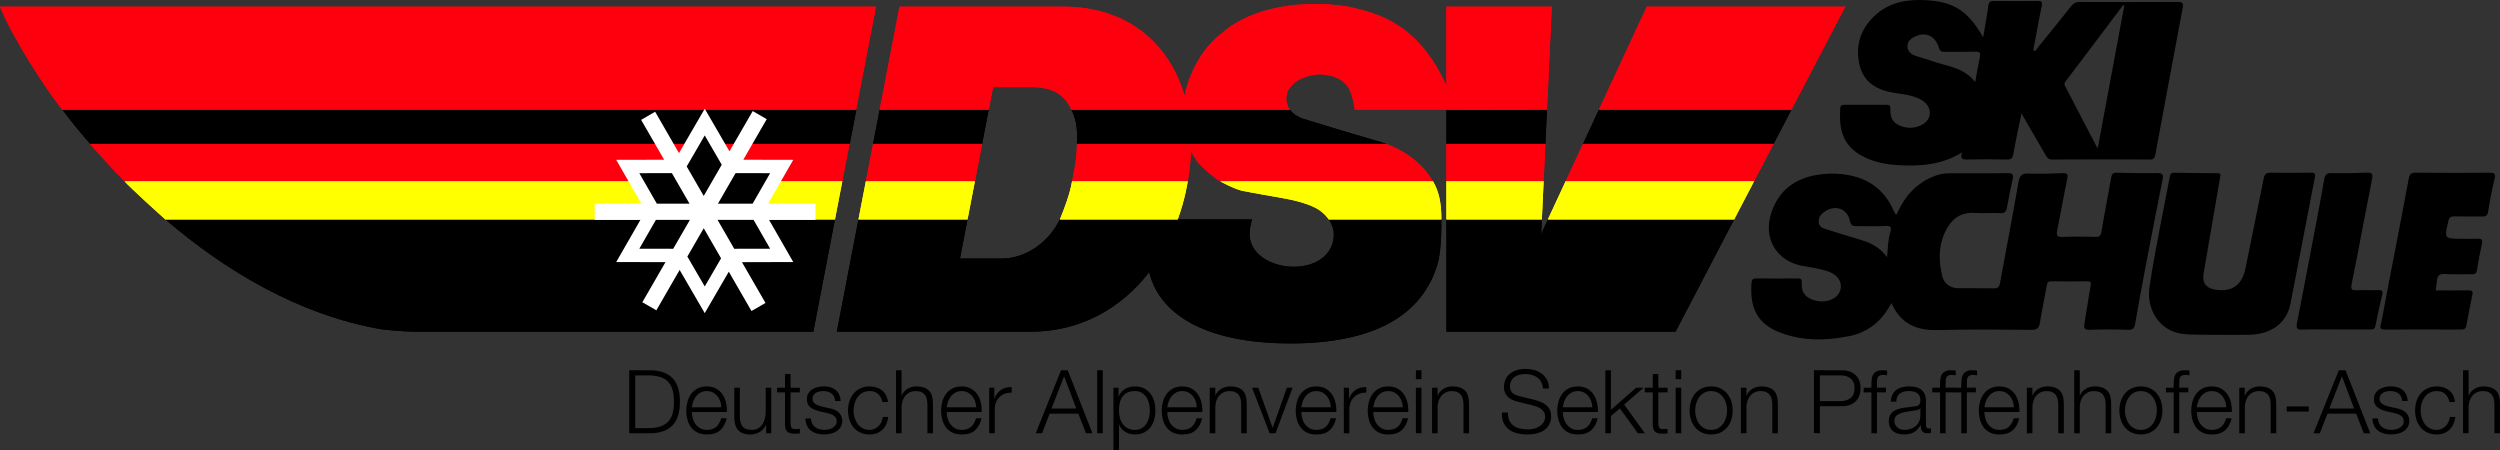 <?xml version="1.0" encoding="utf-8"?>
<!-- Generator: Adobe Illustrator 23.0.0, SVG Export Plug-In . SVG Version: 6.00 Build 0)  -->
<svg version="1.1" id="Ebene_1" xmlns="http://www.w3.org/2000/svg" xmlns:xlink="http://www.w3.org/1999/xlink" x="0px" y="0px"
	 width="200px" height="36px" viewBox="0 0 200 36" enable-background="new 0 0 200 36" xml:space="preserve">
<rect x="0" y="0" width="200" height="36" fill="#333333" stroke="none"/>
<g>
	<path d="M174.768,26.731c-2.033-0.172-3.066-2.007-2.812-3.742c0.435-2.964,1.079-5.896,1.624-8.844
		c0.044-0.238,0.131-0.33,0.368-0.326c1.14,0.02,2.28,0.037,3.42,0.035c0.372-0.001,0.263,0.201,0.226,0.414
		c-0.439,2.535-0.873,5.071-1.307,7.606c-0.125,0.729,0.165,1.152,0.87,1.283c1.366,0.254,2.211-0.338,2.48-1.688
		c0.475-2.388,0.986-4.77,1.45-7.16c0.071-0.368,0.201-0.494,0.544-0.491c1.084,0.009,2.168,0.015,3.251-0.003
		c0.34-0.006,0.357,0.111,0.299,0.409c-0.655,3.359-1.286,6.724-1.946,10.082c-0.3,1.528-1.525,2.436-3.281,2.474
		c-0.798,0.017-1.597,0.003-2.396,0.003C177.559,26.77,175.693,26.809,174.768,26.731z"/>
	<path d="M194.853,23.233c0.886,0,1.741,0.009,2.595-0.005c0.276-0.005,0.415,0.028,0.341,0.369
		c-0.177,0.811-0.326,1.629-0.48,2.446c-0.042,0.224-0.142,0.323-0.382,0.322c-2.054-0.009-4.107-0.014-6.161,0
		c-0.519,0.003-0.303-0.344-0.265-0.548c0.377-2.035,0.774-4.065,1.164-6.097c0.346-1.803,0.7-3.605,1.029-5.412
		c0.067-0.366,0.185-0.499,0.576-0.494c1.958,0.024,3.917,0.022,5.875,0.002c0.418-0.004,0.518,0.087,0.414,0.519
		c-0.204,0.844-0.371,1.7-0.501,2.559c-0.055,0.359-0.195,0.437-0.516,0.428c-0.722-0.02-1.445,0.01-2.167-0.014
		c-0.296-0.009-0.434,0.071-0.506,0.377c-0.333,1.418-0.341,1.416,1.089,1.417c0.418,0,0.837,0.015,1.255-0.005
		c0.3-0.014,0.413,0.063,0.342,0.393c-0.151,0.699-0.289,1.401-0.397,2.108c-0.042,0.275-0.145,0.348-0.402,0.343
		c-0.722-0.016-1.447,0.028-2.167-0.02c-0.442-0.029-0.606,0.144-0.638,0.552C194.931,22.702,194.892,22.931,194.853,23.233z"/>
	<path d="M186.86,26.357c-0.893,0-1.787-0.025-2.678,0.011c-0.444,0.018-0.496-0.143-0.42-0.532c0.482-2.464,0.951-4.931,1.42-7.398
		c0.26-1.366,0.52-2.733,0.759-4.103c0.063-0.362,0.195-0.494,0.579-0.485c0.948,0.023,1.898,0.001,2.846-0.038
		c0.401-0.017,0.476,0.117,0.402,0.495c-0.55,2.805-1.072,5.616-1.637,8.418c-0.095,0.471,0.052,0.513,0.431,0.496
		c0.569-0.025,1.14,0.007,1.709-0.012c0.274-0.009,0.383,0.053,0.312,0.353c-0.194,0.827-0.388,1.655-0.547,2.489
		c-0.057,0.297-0.215,0.311-0.441,0.309C188.683,26.354,187.771,26.357,186.86,26.357z"/>
	<path d="M172.582,13.846c-1.083,0.02-2.167-0.004-3.25-0.029c-0.289-0.007-0.388,0.098-0.438,0.385
		c-0.25,1.449-0.538,2.891-0.779,4.341c-0.054,0.325-0.163,0.412-0.47,0.405c-0.875-0.018-1.751-0.038-2.624,0.008
		c-0.489,0.026-0.516-0.163-0.436-0.562c0.274-1.365,0.511-2.739,0.798-4.101c0.086-0.406-0.054-0.451-0.386-0.441
		c-0.893,0.028-1.788,0.074-2.679,0.031c-0.567-0.028-0.751,0.148-0.849,0.726c-0.458,2.688-0.981,5.364-1.47,8.046
		c-0.055,0.304-0.177,0.417-0.487,0.411c-0.97-0.019-1.94,0.001-2.91-0.012c-0.576-0.008-1.083-0.386-1.22-0.953
		c-0.283-1.171-0.317-2.347,0.191-3.469c0.465-1.027,1.188-1.677,2.394-1.598c0.682,0.045,1.37-0.014,2.053,0.017
		c0.333,0.015,0.471-0.091,0.53-0.42c0.136-0.761,0.294-1.519,0.459-2.275c0.077-0.352,0.041-0.514-0.388-0.507
		c-1.559,0.027-3.119,0.008-4.679,0.013c-0.401,0.001-0.793,0.072-1.17,0.216c-1.457,0.555-2.41,1.635-3.04,3.07
		c-0.077-0.029-0.102-0.03-0.109-0.043c-0.054-0.101-0.109-0.202-0.156-0.307c-0.705-1.561-1.899-2.465-3.546-2.784
		c-0.7-0.136-1.402-0.156-2.101-0.084c-1.946,0.201-3.433,1.083-4.103,3.061c-0.695,2.055,0.378,3.883,2.464,4.279
		c0.744,0.141,1.507,0.214,2.218,0.506c0.772,0.316,1.078,1.033,0.726,1.664c-0.319,0.572-1.184,0.826-1.99,0.584
		c-0.714-0.214-1.049-0.652-0.997-1.399c0.021-0.303-0.066-0.353-0.329-0.35c-1.103,0.011-2.206,0.011-3.309-0.002
		c-0.265-0.003-0.359,0.076-0.379,0.354c-0.142,1.941,0.408,3.246,2.252,3.963c1.808,0.704,3.681,0.678,5.556,0.301
		c1.519-0.305,2.627-1.195,3.382-2.65c0.754,1.685,2.033,2.204,3.69,2.164c2.509-0.061,5.021-0.043,7.531-0.019
		c0.474,0.005,0.596-0.172,0.665-0.594c0.162-0.993,0.379-1.976,0.55-2.967c0.042-0.242,0.124-0.322,0.362-0.32
		c0.951,0.011,1.902,0.011,2.853,0.001c0.273-0.003,0.351,0.046,0.291,0.36c-0.187,0.988-0.318,1.988-0.491,2.98
		c-0.064,0.367-0.055,0.555,0.411,0.538c1.026-0.039,2.055-0.038,3.08,0.001c0.403,0.016,0.503-0.155,0.563-0.496
		c0.25-1.429,0.505-2.858,0.777-4.283c0.461-2.413,0.931-4.824,1.411-7.233C173.083,13.984,173.015,13.838,172.582,13.846z
		 M151.215,18.617c-0.18,0.594-0.184,1.222-0.252,1.954c-0.588-0.805-1.333-1.155-2.148-1.396c-0.892-0.264-1.781-0.538-2.667-0.819
		c-0.288-0.091-0.612-0.187-0.649-0.562c-0.041-0.413,0.198-0.693,0.522-0.898c0.851-0.539,1.777-0.185,1.979,0.795
		c0.076,0.37,0.243,0.409,0.542,0.404c0.761-0.014,1.524,0.028,2.282-0.017C151.308,18.05,151.34,18.206,151.215,18.617z"/>
	<path d="M174.222,0.153c-2.605,0.016-5.211,0.013-7.816,0.002c-0.313-0.001-0.52,0.091-0.719,0.343
		c-0.892,1.133-1.803,2.251-2.714,3.368c-0.068,0.083-0.1,0.275-0.313,0.169c0.221-1.173,0.424-2.351,0.672-3.519
		c0.083-0.392-0.027-0.447-0.375-0.441c-1.141,0.02-2.282,0.015-3.423,0.002c-0.293-0.003-0.43,0.053-0.472,0.396
		c-0.098,0.802-0.257,1.597-0.411,2.512c-1.174-2.058-2.29-2.815-4.425-2.961c-1.468-0.1-2.9,0.075-4.085,1.088
		c-1.241,1.061-1.747,2.448-1.386,4.051c0.333,1.478,1.456,2.063,2.84,2.275c0.708,0.109,1.436,0.176,2.086,0.538
		c0.647,0.36,0.885,1,0.575,1.541c-0.323,0.564-1.233,0.853-1.99,0.631c-0.762-0.223-1.069-0.62-1.038-1.427
		c0.01-0.263-0.05-0.34-0.299-0.338c-1.122,0.008-2.244,0.004-3.366,0.003c-0.19,0-0.327,0.04-0.343,0.28
		c-0.112,1.697,0.191,3.001,1.82,3.848c0.894,0.465,1.865,0.649,2.857,0.702c1.738,0.091,3.444-0.021,5.07-1.024
		c-0.172,0.506,0.015,0.577,0.378,0.569c1.065-0.023,2.13-0.024,3.195,0.001c0.362,0.009,0.472-0.111,0.533-0.468
		c0.18-1.043,0.413-2.076,0.647-3.217c0.673,1.161,1.291,2.222,1.904,3.287c0.126,0.219,0.227,0.4,0.546,0.398
		c2.605-0.016,5.211-0.016,7.816,0c0.302,0.002,0.392-0.119,0.441-0.379c0.725-3.918,1.448-7.836,2.189-11.751
		C174.691,0.241,174.605,0.15,174.222,0.153z M158.391,4.57c-0.142,0.633-0.243,1.275-0.376,1.995
		c-0.922-1.2-2.302-1.261-3.511-1.702c-0.426-0.156-0.87-0.26-1.298-0.413c-0.342-0.122-0.609-0.353-0.61-0.753
		c-0.001-0.367,0.24-0.588,0.546-0.745c0.881-0.452,1.689-0.105,1.971,0.879c0.076,0.264,0.199,0.317,0.44,0.313
		c0.816-0.013,1.632,0.012,2.448-0.013C158.344,4.12,158.477,4.186,158.391,4.57z M167.814,11.889
		c-0.404-0.774-0.746-1.429-1.088-2.084c-0.481-0.921-0.963-1.842-1.44-2.765c-0.083-0.161-0.214-0.299-0.047-0.518
		c1.543-2.031,3.073-4.071,4.607-6.109c0.032,0.014,0.064,0.029,0.096,0.043C169.243,4.218,168.542,7.979,167.814,11.889z"/>
</g>
<g>
	<g>
		<g>
			<path d="M13.241,17.561c4.792,4.11,10.643,7.607,17.182,8.767c0,0,1.502,0.209,3.124,0.209h31.519l1.729-8.979L13.241,17.561z"/>
			<path d="M68.509,8.772H4.995C5.69,9.74,6.65,10.868,7.222,11.513h60.757L68.509,8.772z"/>
			<path d="M109.971,11.218c0,0-2.77-0.796-5.747-1.727c-0.516-0.187-0.837-0.444-1.034-0.719H85.706l0,0
				c0.285,0.556,0.45,1.209,0.457,1.919c0.007,0.268,0.005,0.543-0.009,0.822h24.757C110.611,11.405,110.303,11.304,109.971,11.218z
				"/>
			<path d="M77.402,17.557h-8.725l-1.731,8.979h15.507c3.962,0,7.23-1.851,9.482-4.766c0.948,3.844,5.295,5.705,11.281,5.705
				c6.585,0,10.582-2.17,11.803-6.411c0,0,0.175-0.599,0.247-1.659c0.045-0.671,0.045-1.813,0.045-1.813
				c0-0.012-0.002-0.023,0-0.035h-9.006v-0.001c0.253,0.366,0.4,0.777,0.4,1.204c0,1.554-1.341,2.582-3.214,2.582
				c-1.775,0-3.621-1.028-3.519-2.744c0.027-0.451,0.127-0.808,0.181-1.044l-15.363,0.002v-0.001c-0.9,1.836-2.72,3.13-4.675,3.13
				h-3.318L77.402,17.557z"/>
			<polygon points="79.099,8.772 70.372,8.772 69.845,11.513 78.569,11.513 			"/>
			<polygon points="123.759,8.772 115.713,8.815 115.713,11.513 123.63,11.513 			"/>
			<polygon points="143.316,8.772 127.914,8.772 126.64,11.513 141.887,11.513 			"/>
			<polygon points="138.731,17.557 123.83,17.557 123.294,18.715 123.348,17.557 115.713,17.557 115.713,26.536 134.042,26.536 			
				"/>
		</g>
		<g>
			<path d="M13.241,17.561c4.792,4.11,10.643,7.607,17.182,8.767c0,0,1.502,0.209,3.124,0.209h31.519l1.729-8.979L13.241,17.561z"/>
			<path d="M68.509,8.772H4.995C5.69,9.74,6.65,10.868,7.222,11.513h60.757L68.509,8.772z"/>
			<path d="M109.971,11.218c0,0-2.77-0.796-5.747-1.727c-0.516-0.187-0.837-0.444-1.034-0.719H85.706l0,0
				c0.285,0.556,0.45,1.209,0.457,1.919c0.007,0.268,0.005,0.543-0.009,0.822h24.757C110.611,11.405,110.303,11.304,109.971,11.218z
				"/>
			<path d="M77.402,17.557h-8.725l-1.731,8.979h15.507c3.962,0,7.23-1.851,9.482-4.766c0.948,3.844,5.295,5.705,11.281,5.705
				c6.585,0,10.582-2.17,11.803-6.411c0,0,0.175-0.599,0.247-1.659c0.045-0.671,0.045-1.813,0.045-1.813
				c0-0.012-0.002-0.023,0-0.035h-9.006v-0.001c0.253,0.366,0.4,0.777,0.4,1.204c0,1.554-1.341,2.582-3.214,2.582
				c-1.775,0-3.621-1.028-3.519-2.744c0.027-0.451,0.127-0.808,0.181-1.044l-15.363,0.002v-0.001c-0.9,1.836-2.72,3.13-4.675,3.13
				h-3.318L77.402,17.557z"/>
			<polygon points="79.099,8.772 70.372,8.772 69.845,11.513 78.569,11.513 			"/>
			<polygon points="123.759,8.772 115.713,8.815 115.713,11.513 123.63,11.513 			"/>
			<polygon points="143.316,8.772 127.914,8.772 126.64,11.513 141.887,11.513 			"/>
			<polygon points="138.731,17.557 123.83,17.557 123.294,18.715 123.348,17.557 115.713,17.557 115.713,26.536 134.042,26.536 			
				"/>
		</g>
	</g>
	<g>
		<g>
			<path fill="#FE000D" d="M70.079,0.532H0c1.032,2.551,3.675,6.618,4.977,8.24l0,0H68.49L70.079,0.532z"/>
			<path fill="#FE000D" d="M124.144,0.532h-8.432v6.333c-2.234-4.985-5.465-5.794-7.799-6.326c-0.016-0.003-0.027-0.006-0.043-0.008
				V0.532c-3.639-0.582-7.726,0.002-10.13,2.129c-0.011,0.01-0.022,0.019-0.032,0.027c-0.181,0.141-2.187,1.571-2.95,4.95
				c-1.253-4.278-4.681-7.105-9.697-7.105H71.962l-1.59,8.24h8.727l0.347-1.8h3.429c1.245,0.071,2.277,0.52,2.831,1.8l0,0h17.484
				c-0.22-0.299-0.291-0.618-0.291-0.889c0-1.37,1.752-1.94,2.713-1.94c0.569,0,1.705,0.207,2.242,1.029
				c0.256,0.393,0.472,1.215,0.525,1.799v0.001l0,0h15.38L124.144,0.532z"/>
			<polygon fill="#FE000D" points="143.316,8.772 147.622,0.532 131.742,0.532 127.914,8.772 			"/>
			<polygon fill="#FE000D" points="141.887,11.513 126.64,11.513 126.64,11.513 125.249,14.507 125.249,14.507 140.323,14.507 
				141.887,11.513 			"/>
			<polygon fill="#FE000D" points="123.49,14.507 123.63,11.513 123.63,11.513 115.713,11.513 115.713,14.507 123.49,14.507 			"/>
			<polygon fill="#FE000D" points="78.569,11.513 78.569,11.513 69.845,11.513 69.845,11.513 69.268,14.507 69.268,14.507 
				77.991,14.507 			"/>
			<path fill="#FE000D" d="M67.961,11.513H7.201l0,0c0.374,0.445,2.077,2.321,2.764,2.995h0.002h57.416L67.961,11.513z"/>
			<path fill="#FE000D" d="M95.019,14.507c0.05-0.289,0.098-0.578,0.134-0.871c0.067-0.531,0.109-1.056,0.127-1.568
				c0.188,0.402,0.421,0.791,0.689,1.073c0.093,0.097,0.567,0.552,0.694,0.663c0.005,0.004,0.008,0.005,0.011,0.01
				c0.273,0.234,0.587,0.474,0.941,0.694h17.023c-0.559-0.926-1.514-2.126-3.726-2.994c-0.002-0.001-0.002-0.001-0.002-0.001l0,0
				H86.154l0,0c0,0.008,0,0.017,0,0.024c-0.002,0.722-0.1,1.688-0.39,2.97l0,0H95.019L95.019,14.507z"/>
		</g>
		<g>
			<path fill="#FE000D" d="M70.079,0.532H0c1.032,2.551,3.675,6.618,4.977,8.24l0,0H68.49L70.079,0.532z"/>
			<path fill="#FE000D" d="M124.144,0.532h-8.432v6.333c-2.234-4.985-5.465-5.794-7.799-6.326c-0.016-0.003-0.027-0.006-0.043-0.008
				V0.532c-3.639-0.582-7.726,0.002-10.13,2.129c-0.011,0.01-0.022,0.019-0.032,0.027c-0.181,0.141-2.187,1.571-2.95,4.95
				c-1.253-4.278-4.681-7.105-9.697-7.105H71.962l-1.59,8.24h8.727l0.347-1.8h3.429c1.245,0.071,2.277,0.52,2.831,1.8l0,0h17.484
				c-0.22-0.299-0.291-0.618-0.291-0.889c0-1.37,1.752-1.94,2.713-1.94c0.569,0,1.705,0.207,2.242,1.029
				c0.256,0.393,0.472,1.215,0.525,1.799v0.001l0,0h15.38L124.144,0.532z"/>
			<polygon fill="#FE000D" points="143.316,8.772 147.622,0.532 131.742,0.532 127.914,8.772 			"/>
			<polygon fill="#FE000D" points="141.887,11.513 126.64,11.513 126.64,11.513 125.249,14.507 125.249,14.507 140.323,14.507 
				141.887,11.513 			"/>
			<polygon fill="#FE000D" points="123.49,14.507 123.63,11.513 123.63,11.513 115.713,11.513 115.713,14.507 123.49,14.507 			"/>
			<polygon fill="#FE000D" points="78.569,11.513 78.569,11.513 69.845,11.513 69.845,11.513 69.268,14.507 69.268,14.507 
				77.991,14.507 			"/>
			<path fill="#FE000D" d="M67.961,11.513H7.201l0,0c0.374,0.445,2.077,2.321,2.764,2.995h0.002h57.416L67.961,11.513z"/>
			<path fill="#FE000D" d="M95.019,14.507c0.05-0.289,0.098-0.578,0.134-0.871c0.067-0.531,0.109-1.056,0.127-1.568
				c0.188,0.402,0.421,0.791,0.689,1.073c0.093,0.097,0.567,0.552,0.694,0.663c0.005,0.004,0.008,0.005,0.011,0.01
				c0.273,0.234,0.587,0.474,0.941,0.694h17.023c-0.559-0.926-1.514-2.126-3.726-2.994c-0.002-0.001-0.002-0.001-0.002-0.001l0,0
				H86.154l0,0c0,0.008,0,0.017,0,0.024c-0.002,0.722-0.1,1.688-0.39,2.97l0,0H95.019L95.019,14.507z"/>
		</g>
	</g>
	<g>
		<g>
			<polygon fill="#FFFF00" points="138.731,17.557 140.323,14.507 125.249,14.507 125.222,14.563 123.83,17.557 			"/>
			<path fill="#FFFF00" d="M67.384,14.507H9.966c0.418,0.478,2.911,2.749,3.275,3.053l53.555-0.003l0,0L67.384,14.507z"/>
			<path fill="#FFFF00" d="M94.218,17.557L94.218,17.557c0.603-1.651,0.801-3.05,0.801-3.05h-9.255
				c-0.146,0.942-0.646,2.263-0.972,3.047v0.002H94.218z"/>
			<polygon fill="#FFFF00" points="123.348,17.557 123.49,14.507 115.713,14.507 115.713,17.557 123.348,17.557 			"/>
			<polygon fill="#FFFF00" points="77.991,14.507 69.268,14.507 68.677,17.557 77.402,17.557 			"/>
			<path fill="#FFFF00" d="M114.639,14.507H97.615c0,0,1.154,0.634,1.798,0.764c1.794,0.359,3.517,0.589,4.445,0.849
				c1.195,0.335,1.889,0.653,2.447,1.436v0.001h9.006l0,0C115.309,16.074,115.064,15.242,114.639,14.507z"/>
		</g>
		<g>
			<polygon fill="#FFFF00" points="138.731,17.557 140.323,14.507 125.249,14.507 125.222,14.563 123.83,17.557 			"/>
			<path fill="#FFFF00" d="M67.384,14.507H9.966c0.418,0.478,2.911,2.749,3.275,3.053l53.555-0.003l0,0L67.384,14.507z"/>
			<path fill="#FFFF00" d="M94.218,17.557L94.218,17.557c0.603-1.651,0.801-3.05,0.801-3.05h-9.255
				c-0.146,0.942-0.646,2.263-0.972,3.047v0.002H94.218z"/>
			<polygon fill="#FFFF00" points="123.348,17.557 123.49,14.507 115.713,14.507 115.713,17.557 123.348,17.557 			"/>
			<polygon fill="#FFFF00" points="77.991,14.507 69.268,14.507 68.677,17.557 77.402,17.557 			"/>
			<path fill="#FFFF00" d="M114.639,14.507H97.615c0,0,1.154,0.634,1.798,0.764c1.794,0.359,3.517,0.589,4.445,0.849
				c1.195,0.335,1.889,0.653,2.447,1.436v0.001h9.006l0,0C115.309,16.074,115.064,15.242,114.639,14.507z"/>
		</g>
	</g>
	<g>
		<polygon fill="#FFFFFF" points="60.119,24.882 58.303,21.736 56.379,25.051 54.371,21.596 52.508,24.826 51.388,24.179 
			53.238,20.973 49.297,20.963 51.236,17.587 47.58,17.587 47.58,16.294 51.311,16.294 49.297,12.787 53.131,12.778 51.29,9.589 
			52.411,8.94 54.318,12.248 56.379,8.699 58.357,12.106 60.217,8.885 61.337,9.532 59.465,12.778 63.46,12.787 61.447,16.294 
			65.24,16.294 65.24,17.587 61.523,17.587 63.46,20.963 59.357,20.974 61.239,24.235 		"/>
		<polygon points="58.847,13.848 57.435,16.294 60.21,16.294 61.61,13.855 		"/>
		<polygon points="53.856,19.902 55.194,17.587 52.474,17.587 51.146,19.896 		"/>
		<polygon points="57.402,17.587 58.738,19.902 61.61,19.896 60.284,17.587 		"/>
		<polygon points="54.936,13.317 56.298,15.675 57.739,13.178 56.379,10.835 		"/>
		<polygon points="55.162,16.294 53.749,13.848 51.146,13.855 52.547,16.294 		"/>
		<polygon points="57.686,20.665 56.298,18.261 54.989,20.525 56.379,22.917 		"/>
	</g>
</g>
<g>
	<path d="M52.082,29.621c0.767,0.019,1.344,0.234,1.732,0.646c0.388,0.412,0.582,1.036,0.582,1.874c0,0.837-0.194,1.462-0.582,1.874
		c-0.388,0.412-0.966,0.627-1.732,0.646h-1.743v-5.039H52.082z M51.842,34.25c0.362,0,0.674-0.039,0.935-0.116
		c0.261-0.078,0.476-0.201,0.646-0.371c0.169-0.169,0.294-0.388,0.374-0.656c0.08-0.268,0.12-0.59,0.12-0.967
		c0-0.376-0.04-0.699-0.12-0.967c-0.08-0.268-0.205-0.487-0.374-0.656c-0.169-0.169-0.385-0.293-0.646-0.37
		c-0.261-0.078-0.573-0.117-0.935-0.117h-1.023v4.22H51.842z"/>
	<path d="M55.416,33.456c0.045,0.172,0.116,0.326,0.215,0.462c0.099,0.136,0.223,0.249,0.374,0.339
		c0.151,0.09,0.332,0.134,0.543,0.134c0.325,0,0.579-0.085,0.762-0.254c0.183-0.169,0.31-0.395,0.381-0.677h0.445
		c-0.094,0.414-0.267,0.734-0.519,0.96c-0.252,0.226-0.608,0.339-1.069,0.339c-0.287,0-0.535-0.051-0.744-0.152
		c-0.209-0.101-0.38-0.24-0.512-0.416c-0.132-0.176-0.229-0.381-0.293-0.614c-0.064-0.233-0.095-0.479-0.095-0.737
		c0-0.24,0.032-0.475,0.095-0.706c0.064-0.23,0.161-0.436,0.293-0.618c0.132-0.181,0.302-0.327,0.512-0.437
		c0.209-0.111,0.457-0.166,0.744-0.166c0.292,0,0.541,0.059,0.748,0.176c0.207,0.118,0.375,0.272,0.505,0.462
		c0.129,0.191,0.222,0.409,0.279,0.656c0.056,0.247,0.08,0.498,0.071,0.752h-2.802C55.349,33.118,55.371,33.284,55.416,33.456z
		 M57.618,32.097c-0.054-0.155-0.131-0.293-0.229-0.413c-0.099-0.12-0.219-0.216-0.36-0.289c-0.141-0.073-0.301-0.109-0.48-0.109
		c-0.183,0-0.346,0.036-0.487,0.109c-0.141,0.073-0.261,0.169-0.36,0.289c-0.099,0.12-0.178,0.259-0.236,0.416
		c-0.059,0.158-0.098,0.319-0.116,0.483h2.357C57.702,32.415,57.672,32.253,57.618,32.097z"/>
	<path d="M61.291,34.659v-0.656h-0.014c-0.118,0.245-0.288,0.432-0.512,0.561c-0.224,0.129-0.472,0.194-0.745,0.194
		c-0.231,0-0.427-0.032-0.589-0.095c-0.162-0.064-0.294-0.154-0.395-0.272c-0.101-0.118-0.175-0.261-0.222-0.43
		c-0.047-0.169-0.071-0.362-0.071-0.579v-2.364h0.445v2.371c0.009,0.329,0.086,0.579,0.229,0.748s0.392,0.254,0.745,0.254
		c0.193,0,0.357-0.041,0.494-0.124c0.136-0.082,0.249-0.192,0.339-0.328c0.089-0.136,0.155-0.293,0.198-0.469
		c0.042-0.177,0.064-0.356,0.064-0.54v-1.912H61.7v3.641H61.291z"/>
	<path d="M63.987,31.018v0.374h-0.741v2.456c0,0.146,0.02,0.26,0.06,0.342c0.04,0.082,0.14,0.128,0.3,0.138
		c0.127,0,0.254-0.007,0.381-0.021v0.374c-0.066,0-0.132,0.002-0.198,0.007c-0.066,0.005-0.132,0.007-0.198,0.007
		c-0.296,0-0.503-0.058-0.621-0.173c-0.118-0.115-0.174-0.328-0.169-0.639v-2.491h-0.635v-0.374h0.635v-1.094h0.445v1.094H63.987z"
		/>
	<path d="M66.725,31.727c-0.052-0.101-0.121-0.185-0.208-0.251c-0.087-0.066-0.187-0.114-0.3-0.145
		c-0.113-0.031-0.233-0.046-0.36-0.046c-0.099,0-0.199,0.011-0.3,0.032c-0.101,0.021-0.194,0.056-0.279,0.106
		c-0.085,0.049-0.153,0.114-0.205,0.194c-0.052,0.08-0.078,0.179-0.078,0.296c0,0.099,0.025,0.182,0.074,0.251
		c0.049,0.068,0.112,0.126,0.187,0.173c0.075,0.047,0.158,0.086,0.247,0.116c0.089,0.031,0.172,0.055,0.247,0.074l0.593,0.134
		c0.127,0.019,0.253,0.053,0.378,0.102c0.125,0.049,0.235,0.114,0.332,0.194c0.096,0.08,0.175,0.179,0.236,0.296
		c0.061,0.118,0.092,0.256,0.092,0.416c0,0.198-0.045,0.366-0.134,0.505c-0.089,0.139-0.204,0.252-0.342,0.339
		c-0.139,0.087-0.295,0.149-0.469,0.187c-0.174,0.038-0.346,0.056-0.515,0.056c-0.428,0-0.775-0.101-1.041-0.303
		c-0.266-0.202-0.418-0.527-0.455-0.974h0.445c0.019,0.301,0.128,0.528,0.328,0.681c0.2,0.153,0.448,0.229,0.744,0.229
		c0.108,0,0.22-0.012,0.335-0.035c0.115-0.024,0.222-0.064,0.321-0.12c0.099-0.056,0.18-0.128,0.243-0.215
		c0.064-0.087,0.095-0.194,0.095-0.321c0-0.108-0.022-0.199-0.067-0.272c-0.045-0.073-0.105-0.134-0.18-0.184
		c-0.075-0.049-0.161-0.091-0.258-0.124c-0.096-0.033-0.194-0.061-0.293-0.085l-0.572-0.127c-0.146-0.038-0.28-0.081-0.402-0.131
		c-0.122-0.05-0.229-0.111-0.321-0.184c-0.092-0.073-0.163-0.162-0.215-0.268c-0.052-0.106-0.078-0.236-0.078-0.392
		c0-0.184,0.041-0.341,0.124-0.473c0.082-0.132,0.189-0.237,0.321-0.318c0.132-0.08,0.279-0.139,0.441-0.176
		c0.162-0.038,0.323-0.057,0.483-0.057c0.183,0,0.354,0.024,0.512,0.071c0.158,0.047,0.296,0.12,0.416,0.219
		c0.12,0.099,0.215,0.221,0.286,0.367c0.071,0.146,0.11,0.318,0.12,0.515H66.81C66.805,31.947,66.777,31.828,66.725,31.727z"/>
	<path d="M70.253,31.519c-0.165-0.155-0.395-0.233-0.692-0.233c-0.212,0-0.398,0.045-0.558,0.134
		c-0.16,0.09-0.293,0.207-0.399,0.353c-0.106,0.146-0.186,0.312-0.24,0.497c-0.054,0.186-0.081,0.375-0.081,0.568
		c0,0.193,0.027,0.382,0.081,0.568c0.054,0.186,0.134,0.352,0.24,0.498c0.106,0.146,0.239,0.264,0.399,0.353
		c0.16,0.09,0.346,0.134,0.558,0.134c0.136,0,0.266-0.026,0.388-0.078c0.122-0.052,0.23-0.124,0.325-0.215
		c0.094-0.092,0.172-0.201,0.233-0.328c0.061-0.127,0.099-0.266,0.113-0.416h0.445c-0.061,0.442-0.223,0.787-0.487,1.034
		c-0.264,0.247-0.602,0.37-1.016,0.37c-0.278,0-0.523-0.051-0.737-0.152c-0.214-0.101-0.394-0.239-0.54-0.413
		c-0.146-0.174-0.256-0.378-0.332-0.61c-0.075-0.233-0.113-0.481-0.113-0.745c0-0.263,0.038-0.512,0.113-0.744
		c0.075-0.233,0.186-0.436,0.332-0.61c0.146-0.174,0.326-0.313,0.54-0.416s0.46-0.155,0.737-0.155c0.39,0,0.721,0.104,0.992,0.311
		c0.271,0.207,0.432,0.52,0.483,0.938h-0.445C70.531,31.888,70.418,31.674,70.253,31.519z"/>
	<path d="M72.123,29.621v2.025h0.014c0.085-0.221,0.235-0.399,0.452-0.533c0.216-0.134,0.454-0.201,0.713-0.201
		c0.254,0,0.467,0.033,0.639,0.099c0.172,0.066,0.309,0.159,0.413,0.279s0.176,0.267,0.219,0.441
		c0.042,0.174,0.064,0.369,0.064,0.586v2.343h-0.445v-2.272c0-0.155-0.014-0.3-0.042-0.434c-0.028-0.134-0.078-0.251-0.148-0.349
		s-0.166-0.176-0.286-0.233c-0.12-0.056-0.269-0.085-0.448-0.085c-0.179,0-0.338,0.032-0.476,0.095
		c-0.139,0.064-0.256,0.151-0.353,0.261c-0.096,0.111-0.172,0.243-0.226,0.395c-0.054,0.153-0.084,0.319-0.088,0.497v2.124h-0.445
		v-5.039H72.123z"/>
	<path d="M75.803,33.456c0.045,0.172,0.116,0.326,0.215,0.462c0.099,0.136,0.223,0.249,0.374,0.339
		c0.151,0.09,0.332,0.134,0.543,0.134c0.325,0,0.579-0.085,0.762-0.254s0.31-0.395,0.381-0.677h0.445
		c-0.094,0.414-0.267,0.734-0.519,0.96c-0.252,0.226-0.608,0.339-1.069,0.339c-0.287,0-0.535-0.051-0.744-0.152
		c-0.209-0.101-0.38-0.24-0.512-0.416c-0.132-0.176-0.229-0.381-0.293-0.614c-0.064-0.233-0.095-0.479-0.095-0.737
		c0-0.24,0.032-0.475,0.095-0.706c0.063-0.23,0.161-0.436,0.293-0.618c0.132-0.181,0.302-0.327,0.512-0.437
		c0.209-0.111,0.457-0.166,0.744-0.166c0.292,0,0.541,0.059,0.748,0.176c0.207,0.118,0.375,0.272,0.505,0.462
		c0.129,0.191,0.222,0.409,0.279,0.656c0.056,0.247,0.08,0.498,0.071,0.752h-2.802C75.736,33.118,75.759,33.284,75.803,33.456z
		 M78.005,32.097c-0.054-0.155-0.131-0.293-0.229-0.413c-0.099-0.12-0.219-0.216-0.36-0.289c-0.141-0.073-0.301-0.109-0.48-0.109
		c-0.183,0-0.346,0.036-0.487,0.109c-0.141,0.073-0.261,0.169-0.36,0.289c-0.099,0.12-0.178,0.259-0.236,0.416
		c-0.059,0.158-0.098,0.319-0.116,0.483h2.357C78.089,32.415,78.059,32.253,78.005,32.097z"/>
	<path d="M79.547,31.018v0.854h0.014c0.113-0.296,0.288-0.524,0.526-0.684c0.238-0.16,0.521-0.233,0.85-0.219v0.445
		c-0.202-0.009-0.386,0.018-0.55,0.081c-0.165,0.064-0.307,0.154-0.427,0.272c-0.12,0.118-0.213,0.258-0.279,0.42
		c-0.066,0.162-0.099,0.34-0.099,0.533v1.941h-0.445v-3.641H79.547z"/>
	<path d="M85.418,29.621l1.976,5.039h-0.515l-0.614-1.567h-2.293l-0.607,1.567h-0.508l2.025-5.039H85.418z M86.103,32.683
		L85.129,30.1l-1.009,2.583H86.103z"/>
	<path d="M88.22,29.621v5.039h-0.445v-5.039H88.22z"/>
	<path d="M89.483,31.018v0.692h0.014c0.103-0.254,0.272-0.45,0.505-0.589c0.233-0.139,0.497-0.208,0.794-0.208
		c0.278,0,0.519,0.052,0.723,0.155c0.205,0.103,0.375,0.243,0.512,0.42c0.136,0.176,0.237,0.381,0.303,0.614
		c0.066,0.233,0.099,0.479,0.099,0.737c0,0.259-0.033,0.505-0.099,0.737s-0.167,0.438-0.303,0.614
		c-0.137,0.176-0.307,0.315-0.512,0.416c-0.204,0.101-0.446,0.152-0.723,0.152c-0.132,0-0.263-0.017-0.395-0.049
		c-0.132-0.033-0.254-0.082-0.367-0.148c-0.113-0.066-0.213-0.148-0.3-0.247c-0.087-0.099-0.154-0.214-0.201-0.346h-0.014V36h-0.445
		v-4.982H89.483z M91.921,32.278c-0.045-0.186-0.115-0.352-0.212-0.498c-0.096-0.146-0.22-0.265-0.37-0.356
		c-0.151-0.092-0.332-0.138-0.544-0.138c-0.245,0-0.449,0.042-0.614,0.127c-0.165,0.085-0.296,0.197-0.395,0.339
		c-0.099,0.141-0.168,0.306-0.208,0.494c-0.04,0.188-0.06,0.386-0.06,0.593c0,0.188,0.022,0.375,0.067,0.561
		c0.045,0.186,0.118,0.352,0.219,0.498c0.101,0.146,0.233,0.264,0.395,0.356c0.162,0.092,0.361,0.138,0.596,0.138
		c0.212,0,0.393-0.046,0.544-0.138c0.15-0.092,0.274-0.21,0.37-0.356c0.097-0.146,0.167-0.312,0.212-0.498
		c0.045-0.186,0.067-0.373,0.067-0.561C91.988,32.65,91.966,32.463,91.921,32.278z"/>
	<path d="M93.452,33.456c0.045,0.172,0.116,0.326,0.215,0.462c0.099,0.136,0.223,0.249,0.374,0.339
		c0.151,0.09,0.332,0.134,0.543,0.134c0.325,0,0.579-0.085,0.762-0.254c0.184-0.169,0.311-0.395,0.381-0.677h0.445
		c-0.094,0.414-0.267,0.734-0.519,0.96c-0.252,0.226-0.608,0.339-1.069,0.339c-0.287,0-0.535-0.051-0.745-0.152
		c-0.209-0.101-0.38-0.24-0.512-0.416c-0.132-0.176-0.229-0.381-0.293-0.614s-0.095-0.479-0.095-0.737
		c0-0.24,0.032-0.475,0.095-0.706c0.064-0.23,0.161-0.436,0.293-0.618c0.132-0.181,0.302-0.327,0.512-0.437
		c0.209-0.111,0.458-0.166,0.745-0.166c0.292,0,0.541,0.059,0.748,0.176c0.207,0.118,0.375,0.272,0.505,0.462
		c0.129,0.191,0.222,0.409,0.279,0.656c0.056,0.247,0.08,0.498,0.07,0.752h-2.802C93.385,33.118,93.408,33.284,93.452,33.456z
		 M95.654,32.097c-0.054-0.155-0.131-0.293-0.229-0.413c-0.099-0.12-0.219-0.216-0.36-0.289c-0.141-0.073-0.301-0.109-0.48-0.109
		c-0.184,0-0.346,0.036-0.487,0.109c-0.141,0.073-0.261,0.169-0.36,0.289c-0.099,0.12-0.178,0.259-0.236,0.416
		c-0.059,0.158-0.098,0.319-0.117,0.483h2.357C95.738,32.415,95.708,32.253,95.654,32.097z"/>
	<path d="M97.225,31.018v0.628h0.014c0.085-0.221,0.235-0.399,0.452-0.533c0.216-0.134,0.454-0.201,0.713-0.201
		c0.254,0,0.467,0.033,0.639,0.099c0.172,0.066,0.309,0.159,0.413,0.279s0.176,0.267,0.219,0.441
		c0.042,0.174,0.064,0.369,0.064,0.586v2.343h-0.445v-2.272c0-0.155-0.014-0.3-0.042-0.434c-0.028-0.134-0.078-0.251-0.148-0.349
		c-0.071-0.099-0.166-0.176-0.286-0.233c-0.12-0.056-0.269-0.085-0.448-0.085s-0.338,0.032-0.476,0.095
		c-0.139,0.064-0.256,0.151-0.353,0.261c-0.096,0.111-0.172,0.243-0.226,0.395s-0.084,0.319-0.088,0.497v2.124H96.78v-3.641H97.225z
		"/>
	<path d="M100.661,31.018l1.143,3.197h0.014l1.129-3.197h0.459l-1.362,3.641h-0.473l-1.404-3.641H100.661z"/>
	<path d="M104.172,33.456c0.045,0.172,0.116,0.326,0.215,0.462c0.099,0.136,0.223,0.249,0.374,0.339
		c0.151,0.09,0.332,0.134,0.543,0.134c0.325,0,0.579-0.085,0.762-0.254s0.311-0.395,0.381-0.677h0.445
		c-0.094,0.414-0.267,0.734-0.519,0.96c-0.252,0.226-0.608,0.339-1.069,0.339c-0.287,0-0.535-0.051-0.745-0.152
		c-0.209-0.101-0.38-0.24-0.512-0.416c-0.132-0.176-0.229-0.381-0.293-0.614s-0.095-0.479-0.095-0.737
		c0-0.24,0.032-0.475,0.095-0.706c0.064-0.23,0.161-0.436,0.293-0.618c0.132-0.181,0.302-0.327,0.512-0.437
		c0.209-0.111,0.458-0.166,0.745-0.166c0.292,0,0.541,0.059,0.748,0.176c0.207,0.118,0.375,0.272,0.505,0.462
		c0.129,0.191,0.222,0.409,0.279,0.656c0.056,0.247,0.08,0.498,0.07,0.752h-2.802C104.105,33.118,104.127,33.284,104.172,33.456z
		 M106.373,32.097c-0.054-0.155-0.131-0.293-0.229-0.413c-0.099-0.12-0.219-0.216-0.36-0.289c-0.141-0.073-0.301-0.109-0.48-0.109
		c-0.184,0-0.346,0.036-0.487,0.109c-0.141,0.073-0.261,0.169-0.36,0.289c-0.099,0.12-0.178,0.259-0.236,0.416
		c-0.059,0.158-0.098,0.319-0.117,0.483h2.357C106.457,32.415,106.428,32.253,106.373,32.097z"/>
	<path d="M107.915,31.018v0.854h0.014c0.113-0.296,0.288-0.524,0.526-0.684c0.237-0.16,0.521-0.233,0.85-0.219v0.445
		c-0.202-0.009-0.386,0.018-0.55,0.081c-0.165,0.064-0.307,0.154-0.427,0.272c-0.12,0.118-0.213,0.258-0.279,0.42
		c-0.066,0.162-0.099,0.34-0.099,0.533v1.941h-0.445v-3.641H107.915z"/>
	<path d="M109.93,33.456c0.045,0.172,0.116,0.326,0.215,0.462c0.099,0.136,0.223,0.249,0.374,0.339
		c0.151,0.09,0.332,0.134,0.543,0.134c0.325,0,0.579-0.085,0.762-0.254c0.184-0.169,0.311-0.395,0.381-0.677h0.445
		c-0.094,0.414-0.267,0.734-0.519,0.96c-0.252,0.226-0.608,0.339-1.069,0.339c-0.287,0-0.535-0.051-0.745-0.152
		c-0.209-0.101-0.38-0.24-0.512-0.416c-0.132-0.176-0.229-0.381-0.293-0.614s-0.095-0.479-0.095-0.737
		c0-0.24,0.032-0.475,0.095-0.706c0.064-0.23,0.161-0.436,0.293-0.618c0.132-0.181,0.302-0.327,0.512-0.437
		c0.209-0.111,0.458-0.166,0.745-0.166c0.292,0,0.541,0.059,0.748,0.176c0.207,0.118,0.375,0.272,0.505,0.462
		c0.129,0.191,0.222,0.409,0.279,0.656c0.056,0.247,0.08,0.498,0.07,0.752h-2.802C109.863,33.118,109.885,33.284,109.93,33.456z
		 M112.132,32.097c-0.054-0.155-0.131-0.293-0.229-0.413c-0.099-0.12-0.219-0.216-0.36-0.289c-0.141-0.073-0.301-0.109-0.48-0.109
		c-0.184,0-0.346,0.036-0.487,0.109c-0.141,0.073-0.261,0.169-0.36,0.289c-0.099,0.12-0.178,0.259-0.236,0.416
		c-0.059,0.158-0.098,0.319-0.117,0.483h2.357C112.215,32.415,112.186,32.253,112.132,32.097z"/>
	<path d="M113.716,29.621v0.713h-0.445v-0.713H113.716z M113.716,31.018v3.641h-0.445v-3.641H113.716z"/>
	<path d="M115.008,31.018v0.628h0.014c0.085-0.221,0.235-0.399,0.452-0.533c0.216-0.134,0.454-0.201,0.713-0.201
		c0.254,0,0.467,0.033,0.639,0.099c0.172,0.066,0.309,0.159,0.413,0.279c0.103,0.12,0.176,0.267,0.219,0.441
		c0.042,0.174,0.064,0.369,0.064,0.586v2.343h-0.445v-2.272c0-0.155-0.014-0.3-0.042-0.434c-0.028-0.134-0.078-0.251-0.148-0.349
		c-0.071-0.099-0.166-0.176-0.286-0.233c-0.12-0.056-0.269-0.085-0.448-0.085c-0.179,0-0.338,0.032-0.476,0.095
		c-0.139,0.064-0.256,0.151-0.353,0.261c-0.096,0.111-0.172,0.243-0.226,0.395c-0.054,0.153-0.084,0.319-0.088,0.497v2.124h-0.445
		v-3.641H115.008z"/>
	<path d="M120.752,33.65c0.085,0.174,0.201,0.313,0.349,0.416c0.148,0.104,0.323,0.178,0.526,0.222
		c0.202,0.045,0.419,0.067,0.649,0.067c0.132,0,0.275-0.019,0.43-0.057c0.155-0.038,0.3-0.098,0.434-0.18
		c0.134-0.082,0.246-0.188,0.335-0.318c0.089-0.129,0.134-0.286,0.134-0.469c0-0.141-0.032-0.263-0.095-0.367
		c-0.064-0.103-0.146-0.191-0.247-0.261c-0.101-0.071-0.213-0.128-0.335-0.173c-0.122-0.045-0.242-0.081-0.36-0.109l-1.122-0.275
		c-0.146-0.038-0.288-0.085-0.427-0.141c-0.139-0.057-0.26-0.132-0.363-0.226c-0.103-0.094-0.187-0.209-0.251-0.346
		c-0.064-0.136-0.095-0.303-0.095-0.501c0-0.122,0.024-0.266,0.071-0.43c0.047-0.165,0.135-0.32,0.265-0.466
		c0.129-0.146,0.307-0.269,0.533-0.371c0.226-0.101,0.515-0.152,0.868-0.152c0.249,0,0.487,0.033,0.713,0.099
		c0.226,0.066,0.423,0.165,0.593,0.296c0.169,0.132,0.304,0.295,0.406,0.491c0.101,0.195,0.152,0.422,0.152,0.681h-0.48
		c-0.009-0.193-0.053-0.361-0.131-0.505c-0.078-0.143-0.179-0.263-0.303-0.36c-0.125-0.096-0.268-0.169-0.43-0.219
		c-0.162-0.049-0.333-0.074-0.512-0.074c-0.165,0-0.323,0.018-0.476,0.053c-0.153,0.035-0.287,0.092-0.402,0.169
		c-0.115,0.077-0.208,0.18-0.279,0.307c-0.071,0.127-0.106,0.285-0.106,0.473c0,0.118,0.02,0.22,0.06,0.307
		c0.04,0.087,0.095,0.161,0.166,0.222c0.071,0.061,0.152,0.111,0.244,0.148c0.092,0.038,0.189,0.068,0.293,0.092l1.228,0.303
		c0.179,0.047,0.347,0.105,0.505,0.173c0.158,0.068,0.296,0.153,0.416,0.254c0.12,0.101,0.214,0.225,0.282,0.371
		c0.068,0.146,0.102,0.322,0.102,0.529c0,0.057-0.006,0.132-0.018,0.226c-0.012,0.094-0.04,0.194-0.085,0.3
		c-0.045,0.106-0.108,0.213-0.191,0.321c-0.083,0.108-0.195,0.206-0.339,0.293c-0.144,0.087-0.321,0.158-0.533,0.212
		c-0.212,0.054-0.466,0.081-0.762,0.081s-0.572-0.034-0.826-0.102c-0.254-0.068-0.47-0.173-0.649-0.314
		c-0.179-0.141-0.316-0.322-0.413-0.543c-0.096-0.221-0.138-0.487-0.124-0.797h0.48C120.627,33.26,120.667,33.476,120.752,33.65z"/>
	<path d="M125.095,33.456c0.045,0.172,0.116,0.326,0.215,0.462c0.099,0.136,0.223,0.249,0.374,0.339
		c0.151,0.09,0.332,0.134,0.543,0.134c0.325,0,0.579-0.085,0.762-0.254s0.311-0.395,0.381-0.677h0.445
		c-0.094,0.414-0.267,0.734-0.519,0.96c-0.252,0.226-0.608,0.339-1.069,0.339c-0.287,0-0.535-0.051-0.745-0.152
		c-0.209-0.101-0.38-0.24-0.512-0.416c-0.132-0.176-0.229-0.381-0.293-0.614s-0.095-0.479-0.095-0.737
		c0-0.24,0.032-0.475,0.095-0.706c0.064-0.23,0.161-0.436,0.293-0.618c0.132-0.181,0.302-0.327,0.512-0.437
		c0.209-0.111,0.458-0.166,0.745-0.166c0.292,0,0.541,0.059,0.748,0.176c0.207,0.118,0.375,0.272,0.505,0.462
		c0.129,0.191,0.222,0.409,0.279,0.656c0.056,0.247,0.08,0.498,0.07,0.752h-2.802C125.028,33.118,125.051,33.284,125.095,33.456z
		 M127.297,32.097c-0.054-0.155-0.131-0.293-0.229-0.413c-0.099-0.12-0.219-0.216-0.36-0.289c-0.141-0.073-0.301-0.109-0.48-0.109
		c-0.184,0-0.346,0.036-0.487,0.109c-0.141,0.073-0.261,0.169-0.36,0.289c-0.099,0.12-0.178,0.259-0.236,0.416
		c-0.059,0.158-0.098,0.319-0.117,0.483h2.357C127.381,32.415,127.351,32.253,127.297,32.097z"/>
	<path d="M128.874,29.621v3.162l2.018-1.764h0.593l-1.553,1.348l1.659,2.294h-0.558l-1.44-1.983l-0.72,0.6v1.383h-0.445v-5.039
		H128.874z"/>
	<path d="M133.405,31.018v0.374h-0.741v2.456c0,0.146,0.02,0.26,0.06,0.342c0.04,0.082,0.14,0.128,0.3,0.138
		c0.127,0,0.254-0.007,0.381-0.021v0.374c-0.066,0-0.132,0.002-0.198,0.007c-0.066,0.005-0.132,0.007-0.197,0.007
		c-0.296,0-0.504-0.058-0.621-0.173c-0.118-0.115-0.174-0.328-0.169-0.639v-2.491h-0.635v-0.374h0.635v-1.094h0.445v1.094H133.405z"
		/>
	<path d="M134.499,29.621v0.713h-0.445v-0.713H134.499z M134.499,31.018v3.641h-0.445v-3.641H134.499z"/>
	<path d="M137.628,31.067c0.214,0.103,0.394,0.242,0.54,0.416c0.146,0.174,0.256,0.378,0.332,0.61
		c0.075,0.233,0.113,0.481,0.113,0.744c0,0.264-0.038,0.512-0.113,0.745c-0.075,0.233-0.186,0.436-0.332,0.61
		c-0.146,0.174-0.326,0.312-0.54,0.413c-0.214,0.101-0.46,0.152-0.737,0.152c-0.278,0-0.524-0.051-0.737-0.152
		c-0.214-0.101-0.394-0.239-0.54-0.413c-0.146-0.174-0.256-0.378-0.332-0.61c-0.075-0.233-0.113-0.481-0.113-0.745
		c0-0.263,0.038-0.512,0.113-0.744c0.075-0.233,0.186-0.436,0.332-0.61c0.146-0.174,0.326-0.313,0.54-0.416
		c0.214-0.103,0.46-0.155,0.737-0.155C137.168,30.912,137.414,30.964,137.628,31.067z M136.333,31.42
		c-0.16,0.09-0.293,0.207-0.399,0.353c-0.106,0.146-0.186,0.312-0.24,0.497c-0.054,0.186-0.081,0.375-0.081,0.568
		c0,0.193,0.027,0.382,0.081,0.568c0.054,0.186,0.134,0.352,0.24,0.498c0.106,0.146,0.239,0.264,0.399,0.353
		c0.16,0.09,0.346,0.134,0.558,0.134c0.212,0,0.397-0.045,0.557-0.134c0.16-0.089,0.293-0.207,0.399-0.353
		c0.106-0.146,0.186-0.312,0.24-0.498c0.054-0.186,0.081-0.375,0.081-0.568c0-0.193-0.027-0.382-0.081-0.568
		c-0.054-0.186-0.134-0.352-0.24-0.497c-0.106-0.146-0.239-0.263-0.399-0.353c-0.16-0.089-0.346-0.134-0.557-0.134
		C136.679,31.286,136.493,31.331,136.333,31.42z"/>
	<path d="M139.714,31.018v0.628h0.014c0.085-0.221,0.235-0.399,0.452-0.533c0.216-0.134,0.454-0.201,0.713-0.201
		c0.254,0,0.467,0.033,0.639,0.099c0.172,0.066,0.309,0.159,0.413,0.279c0.103,0.12,0.176,0.267,0.219,0.441
		c0.042,0.174,0.064,0.369,0.064,0.586v2.343h-0.445v-2.272c0-0.155-0.014-0.3-0.042-0.434c-0.028-0.134-0.078-0.251-0.148-0.349
		c-0.071-0.099-0.166-0.176-0.286-0.233c-0.12-0.056-0.269-0.085-0.448-0.085s-0.338,0.032-0.476,0.095
		c-0.139,0.064-0.256,0.151-0.353,0.261c-0.096,0.111-0.172,0.243-0.226,0.395c-0.054,0.153-0.084,0.319-0.088,0.497v2.124h-0.445
		v-3.641H139.714z"/>
	<path d="M147.349,29.621c0.226,0,0.431,0.032,0.614,0.095c0.184,0.064,0.341,0.158,0.473,0.282
		c0.132,0.125,0.233,0.277,0.304,0.455c0.07,0.179,0.106,0.381,0.106,0.607c0,0.226-0.035,0.428-0.106,0.607
		c-0.071,0.179-0.172,0.331-0.304,0.455c-0.132,0.125-0.289,0.219-0.473,0.282c-0.183,0.064-0.388,0.095-0.614,0.095h-1.757v2.159
		h-0.48v-5.039H147.349z M147.243,32.09c0.334,0,0.604-0.085,0.811-0.254c0.207-0.169,0.311-0.428,0.311-0.776
		c0-0.348-0.104-0.607-0.311-0.776c-0.207-0.169-0.478-0.254-0.811-0.254h-1.651v2.061H147.243z"/>
	<path d="M150.158,31.392v3.267h-0.445v-3.267h-0.621v-0.374h0.621v-0.332c0-0.155,0.012-0.299,0.035-0.431
		c0.024-0.132,0.068-0.244,0.134-0.339c0.066-0.094,0.156-0.167,0.272-0.219c0.115-0.052,0.262-0.078,0.441-0.078
		c0.066,0,0.127,0.002,0.184,0.007c0.056,0.005,0.12,0.012,0.191,0.021v0.381c-0.061-0.009-0.118-0.018-0.169-0.025
		c-0.052-0.007-0.103-0.011-0.155-0.011c-0.122,0-0.216,0.019-0.282,0.056c-0.066,0.038-0.114,0.088-0.145,0.152
		c-0.031,0.064-0.048,0.138-0.053,0.222c-0.005,0.085-0.007,0.176-0.007,0.275v0.318h0.72v0.374H150.158z"/>
	<path d="M151.393,31.582c0.075-0.155,0.177-0.282,0.307-0.381c0.129-0.099,0.281-0.172,0.455-0.219
		c0.174-0.047,0.367-0.071,0.579-0.071c0.16,0,0.32,0.015,0.48,0.046c0.16,0.031,0.304,0.088,0.431,0.173s0.23,0.204,0.31,0.356
		c0.08,0.153,0.12,0.352,0.12,0.596v1.934c0,0.179,0.087,0.268,0.261,0.268c0.052,0,0.099-0.009,0.141-0.028v0.374
		c-0.052,0.01-0.098,0.017-0.137,0.021c-0.04,0.005-0.091,0.007-0.152,0.007c-0.113,0-0.204-0.015-0.272-0.046
		c-0.068-0.031-0.121-0.074-0.159-0.131c-0.038-0.057-0.062-0.124-0.074-0.201c-0.012-0.078-0.018-0.163-0.018-0.258h-0.014
		c-0.08,0.118-0.161,0.222-0.243,0.314c-0.082,0.092-0.174,0.168-0.275,0.229c-0.101,0.061-0.216,0.108-0.346,0.141
		c-0.129,0.033-0.284,0.049-0.462,0.049c-0.169,0-0.328-0.02-0.476-0.06c-0.148-0.04-0.278-0.103-0.388-0.191
		c-0.111-0.087-0.198-0.197-0.261-0.332c-0.064-0.134-0.095-0.293-0.095-0.476c0-0.254,0.057-0.453,0.169-0.596
		c0.113-0.143,0.262-0.253,0.448-0.328c0.186-0.075,0.395-0.128,0.628-0.159c0.233-0.031,0.469-0.06,0.709-0.088
		c0.094-0.009,0.177-0.021,0.247-0.035c0.071-0.014,0.129-0.039,0.176-0.074c0.047-0.035,0.084-0.084,0.109-0.145
		c0.026-0.061,0.039-0.141,0.039-0.24c0-0.15-0.025-0.274-0.074-0.37c-0.049-0.096-0.118-0.173-0.205-0.229
		c-0.087-0.056-0.188-0.095-0.303-0.116c-0.115-0.021-0.239-0.032-0.371-0.032c-0.282,0-0.513,0.067-0.692,0.201
		c-0.179,0.134-0.273,0.349-0.282,0.646h-0.445C151.273,31.921,151.317,31.738,151.393,31.582z M153.616,32.669
		c-0.028,0.052-0.082,0.089-0.162,0.113c-0.08,0.024-0.151,0.04-0.212,0.049c-0.188,0.033-0.382,0.062-0.582,0.088
		c-0.2,0.026-0.382,0.065-0.547,0.116c-0.165,0.052-0.3,0.126-0.406,0.222c-0.106,0.096-0.159,0.234-0.159,0.413
		c0,0.113,0.022,0.213,0.067,0.3c0.045,0.087,0.105,0.162,0.18,0.226s0.162,0.112,0.261,0.145c0.099,0.033,0.2,0.049,0.303,0.049
		c0.169,0,0.332-0.026,0.487-0.078c0.155-0.052,0.29-0.127,0.406-0.226c0.115-0.099,0.207-0.219,0.275-0.36
		c0.068-0.141,0.102-0.301,0.102-0.48v-0.579H153.616z"/>
	<path d="M155.648,31.392v3.267h-0.445v-3.267h-0.621v-0.374h0.621v-0.332c0-0.155,0.012-0.299,0.035-0.431
		c0.024-0.132,0.068-0.244,0.134-0.339c0.066-0.094,0.156-0.167,0.272-0.219c0.115-0.052,0.262-0.078,0.441-0.078
		c0.066,0,0.127,0.002,0.184,0.007c0.056,0.005,0.12,0.012,0.191,0.021v0.381c-0.061-0.009-0.118-0.018-0.169-0.025
		c-0.052-0.007-0.103-0.011-0.155-0.011c-0.122,0-0.216,0.019-0.282,0.056c-0.066,0.038-0.114,0.088-0.145,0.152
		c-0.031,0.064-0.048,0.138-0.053,0.222c-0.005,0.085-0.007,0.176-0.007,0.275v0.318h0.72v0.374H155.648z"/>
	<path d="M157.349,31.392v3.267h-0.445v-3.267h-0.621v-0.374h0.621v-0.332c0-0.155,0.012-0.299,0.035-0.431
		c0.024-0.132,0.068-0.244,0.134-0.339c0.066-0.094,0.156-0.167,0.272-0.219c0.115-0.052,0.262-0.078,0.441-0.078
		c0.066,0,0.127,0.002,0.184,0.007c0.056,0.005,0.12,0.012,0.191,0.021v0.381c-0.061-0.009-0.118-0.018-0.169-0.025
		c-0.052-0.007-0.103-0.011-0.155-0.011c-0.122,0-0.216,0.019-0.282,0.056c-0.066,0.038-0.114,0.088-0.145,0.152
		c-0.031,0.064-0.048,0.138-0.053,0.222c-0.005,0.085-0.007,0.176-0.007,0.275v0.318h0.72v0.374H157.349z"/>
	<path d="M158.82,33.456c0.045,0.172,0.116,0.326,0.215,0.462c0.099,0.136,0.223,0.249,0.374,0.339
		c0.151,0.09,0.332,0.134,0.543,0.134c0.325,0,0.579-0.085,0.762-0.254c0.184-0.169,0.311-0.395,0.381-0.677h0.445
		c-0.094,0.414-0.267,0.734-0.519,0.96c-0.252,0.226-0.608,0.339-1.069,0.339c-0.287,0-0.535-0.051-0.745-0.152
		c-0.209-0.101-0.38-0.24-0.512-0.416c-0.132-0.176-0.229-0.381-0.293-0.614s-0.095-0.479-0.095-0.737
		c0-0.24,0.032-0.475,0.095-0.706c0.064-0.23,0.161-0.436,0.293-0.618c0.132-0.181,0.302-0.327,0.512-0.437
		c0.209-0.111,0.458-0.166,0.745-0.166c0.292,0,0.541,0.059,0.748,0.176c0.207,0.118,0.375,0.272,0.505,0.462
		c0.129,0.191,0.222,0.409,0.279,0.656c0.056,0.247,0.08,0.498,0.07,0.752h-2.802C158.753,33.118,158.775,33.284,158.82,33.456z
		 M161.022,32.097c-0.054-0.155-0.13-0.293-0.229-0.413c-0.099-0.12-0.219-0.216-0.36-0.289c-0.141-0.073-0.301-0.109-0.48-0.109
		c-0.184,0-0.346,0.036-0.487,0.109c-0.141,0.073-0.261,0.169-0.36,0.289c-0.099,0.12-0.178,0.259-0.236,0.416
		c-0.059,0.158-0.098,0.319-0.117,0.483h2.357C161.105,32.415,161.076,32.253,161.022,32.097z"/>
	<path d="M162.592,31.018v0.628h0.014c0.085-0.221,0.235-0.399,0.452-0.533c0.216-0.134,0.454-0.201,0.713-0.201
		c0.254,0,0.467,0.033,0.639,0.099c0.172,0.066,0.309,0.159,0.413,0.279c0.103,0.12,0.176,0.267,0.219,0.441
		c0.042,0.174,0.064,0.369,0.064,0.586v2.343h-0.445v-2.272c0-0.155-0.014-0.3-0.042-0.434c-0.028-0.134-0.078-0.251-0.148-0.349
		c-0.071-0.099-0.166-0.176-0.286-0.233c-0.12-0.056-0.269-0.085-0.448-0.085s-0.338,0.032-0.476,0.095
		c-0.139,0.064-0.256,0.151-0.353,0.261c-0.096,0.111-0.172,0.243-0.226,0.395c-0.054,0.153-0.084,0.319-0.088,0.497v2.124h-0.445
		v-3.641H162.592z"/>
	<path d="M166.381,29.621v2.025h0.014c0.085-0.221,0.235-0.399,0.452-0.533c0.216-0.134,0.454-0.201,0.713-0.201
		c0.254,0,0.467,0.033,0.639,0.099c0.172,0.066,0.309,0.159,0.413,0.279c0.103,0.12,0.176,0.267,0.219,0.441
		c0.042,0.174,0.064,0.369,0.064,0.586v2.343h-0.445v-2.272c0-0.155-0.014-0.3-0.042-0.434c-0.028-0.134-0.078-0.251-0.148-0.349
		c-0.071-0.099-0.166-0.176-0.286-0.233c-0.12-0.056-0.269-0.085-0.448-0.085s-0.338,0.032-0.476,0.095
		c-0.139,0.064-0.256,0.151-0.353,0.261c-0.096,0.111-0.172,0.243-0.226,0.395c-0.054,0.153-0.084,0.319-0.088,0.497v2.124h-0.445
		v-5.039H166.381z"/>
	<path d="M172.009,31.067c0.214,0.103,0.394,0.242,0.54,0.416c0.146,0.174,0.256,0.378,0.332,0.61
		c0.075,0.233,0.113,0.481,0.113,0.744c0,0.264-0.038,0.512-0.113,0.745c-0.075,0.233-0.186,0.436-0.332,0.61
		c-0.146,0.174-0.326,0.312-0.54,0.413c-0.214,0.101-0.46,0.152-0.737,0.152c-0.278,0-0.524-0.051-0.737-0.152
		c-0.214-0.101-0.394-0.239-0.54-0.413c-0.146-0.174-0.256-0.378-0.332-0.61c-0.075-0.233-0.113-0.481-0.113-0.745
		c0-0.263,0.038-0.512,0.113-0.744c0.075-0.233,0.186-0.436,0.332-0.61c0.146-0.174,0.326-0.313,0.54-0.416
		c0.214-0.103,0.46-0.155,0.737-0.155C171.549,30.912,171.795,30.964,172.009,31.067z M170.714,31.42
		c-0.16,0.09-0.293,0.207-0.399,0.353c-0.106,0.146-0.186,0.312-0.24,0.497c-0.054,0.186-0.081,0.375-0.081,0.568
		c0,0.193,0.027,0.382,0.081,0.568c0.054,0.186,0.134,0.352,0.24,0.498c0.106,0.146,0.239,0.264,0.399,0.353
		c0.16,0.09,0.346,0.134,0.558,0.134c0.212,0,0.397-0.045,0.557-0.134c0.16-0.089,0.293-0.207,0.399-0.353
		c0.106-0.146,0.186-0.312,0.24-0.498c0.054-0.186,0.081-0.375,0.081-0.568c0-0.193-0.027-0.382-0.081-0.568
		c-0.054-0.186-0.134-0.352-0.24-0.497c-0.106-0.146-0.239-0.263-0.399-0.353c-0.16-0.089-0.346-0.134-0.557-0.134
		C171.06,31.286,170.874,31.331,170.714,31.42z"/>
	<path d="M174.341,31.392v3.267h-0.445v-3.267h-0.621v-0.374h0.621v-0.332c0-0.155,0.012-0.299,0.035-0.431
		c0.024-0.132,0.068-0.244,0.134-0.339c0.066-0.094,0.156-0.167,0.272-0.219c0.115-0.052,0.262-0.078,0.441-0.078
		c0.066,0,0.127,0.002,0.184,0.007c0.056,0.005,0.12,0.012,0.191,0.021v0.381c-0.061-0.009-0.118-0.018-0.169-0.025
		c-0.052-0.007-0.103-0.011-0.155-0.011c-0.122,0-0.216,0.019-0.282,0.056c-0.066,0.038-0.114,0.088-0.145,0.152
		c-0.031,0.064-0.048,0.138-0.053,0.222c-0.005,0.085-0.007,0.176-0.007,0.275v0.318h0.72v0.374H174.341z"/>
	<path d="M175.813,33.456c0.045,0.172,0.116,0.326,0.215,0.462c0.099,0.136,0.223,0.249,0.374,0.339
		c0.151,0.09,0.332,0.134,0.543,0.134c0.325,0,0.579-0.085,0.762-0.254s0.311-0.395,0.381-0.677h0.445
		c-0.094,0.414-0.267,0.734-0.519,0.96c-0.252,0.226-0.608,0.339-1.069,0.339c-0.287,0-0.535-0.051-0.745-0.152
		c-0.209-0.101-0.38-0.24-0.512-0.416c-0.132-0.176-0.229-0.381-0.293-0.614s-0.095-0.479-0.095-0.737
		c0-0.24,0.032-0.475,0.095-0.706c0.064-0.23,0.161-0.436,0.293-0.618c0.132-0.181,0.302-0.327,0.512-0.437
		c0.209-0.111,0.458-0.166,0.745-0.166c0.292,0,0.541,0.059,0.748,0.176c0.207,0.118,0.375,0.272,0.505,0.462
		c0.129,0.191,0.222,0.409,0.279,0.656c0.056,0.247,0.08,0.498,0.07,0.752h-2.802C175.746,33.118,175.768,33.284,175.813,33.456z
		 M178.014,32.097c-0.054-0.155-0.13-0.293-0.229-0.413c-0.099-0.12-0.219-0.216-0.36-0.289c-0.141-0.073-0.301-0.109-0.48-0.109
		c-0.184,0-0.346,0.036-0.487,0.109c-0.141,0.073-0.261,0.169-0.36,0.289c-0.099,0.12-0.178,0.259-0.236,0.416
		c-0.059,0.158-0.098,0.319-0.117,0.483h2.357C178.098,32.415,178.069,32.253,178.014,32.097z"/>
	<path d="M179.585,31.018v0.628h0.014c0.085-0.221,0.235-0.399,0.452-0.533c0.216-0.134,0.454-0.201,0.713-0.201
		c0.254,0,0.467,0.033,0.639,0.099c0.172,0.066,0.309,0.159,0.413,0.279c0.103,0.12,0.176,0.267,0.219,0.441
		c0.042,0.174,0.064,0.369,0.064,0.586v2.343h-0.445v-2.272c0-0.155-0.014-0.3-0.042-0.434c-0.028-0.134-0.078-0.251-0.148-0.349
		c-0.071-0.099-0.166-0.176-0.286-0.233c-0.12-0.056-0.269-0.085-0.448-0.085s-0.338,0.032-0.476,0.095
		c-0.139,0.064-0.256,0.151-0.353,0.261c-0.096,0.111-0.172,0.243-0.226,0.395c-0.054,0.153-0.084,0.319-0.088,0.497v2.124h-0.445
		v-3.641H179.585z"/>
	<path d="M182.937,32.514h1.764v0.409h-1.764V32.514z"/>
	<path d="M187.644,29.621l1.976,5.039h-0.515l-0.614-1.567h-2.294l-0.607,1.567h-0.508l2.025-5.039H187.644z M188.328,32.683
		l-0.974-2.583l-1.009,2.583H188.328z"/>
	<path d="M192.089,31.727c-0.052-0.101-0.121-0.185-0.208-0.251c-0.087-0.066-0.187-0.114-0.3-0.145s-0.233-0.046-0.36-0.046
		c-0.099,0-0.199,0.011-0.3,0.032c-0.101,0.021-0.194,0.056-0.279,0.106c-0.085,0.049-0.153,0.114-0.205,0.194
		c-0.052,0.08-0.078,0.179-0.078,0.296c0,0.099,0.025,0.182,0.074,0.251c0.049,0.068,0.112,0.126,0.187,0.173
		c0.075,0.047,0.158,0.086,0.247,0.116c0.089,0.031,0.172,0.055,0.247,0.074l0.593,0.134c0.127,0.019,0.253,0.053,0.378,0.102
		c0.125,0.049,0.235,0.114,0.332,0.194c0.096,0.08,0.175,0.179,0.236,0.296c0.061,0.118,0.092,0.256,0.092,0.416
		c0,0.198-0.045,0.366-0.134,0.505c-0.089,0.139-0.204,0.252-0.342,0.339s-0.295,0.149-0.469,0.187
		c-0.174,0.038-0.346,0.056-0.515,0.056c-0.428,0-0.775-0.101-1.041-0.303c-0.266-0.202-0.418-0.527-0.455-0.974h0.445
		c0.019,0.301,0.128,0.528,0.328,0.681c0.2,0.153,0.448,0.229,0.744,0.229c0.108,0,0.22-0.012,0.335-0.035
		c0.115-0.024,0.222-0.064,0.321-0.12c0.099-0.056,0.18-0.128,0.243-0.215c0.064-0.087,0.095-0.194,0.095-0.321
		c0-0.108-0.022-0.199-0.067-0.272s-0.105-0.134-0.18-0.184c-0.075-0.049-0.161-0.091-0.258-0.124
		c-0.096-0.033-0.194-0.061-0.293-0.085l-0.572-0.127c-0.146-0.038-0.28-0.081-0.402-0.131c-0.122-0.05-0.229-0.111-0.321-0.184
		c-0.092-0.073-0.164-0.162-0.215-0.268c-0.052-0.106-0.078-0.236-0.078-0.392c0-0.184,0.041-0.341,0.124-0.473
		c0.082-0.132,0.189-0.237,0.321-0.318c0.132-0.08,0.279-0.139,0.441-0.176c0.162-0.038,0.323-0.057,0.483-0.057
		c0.184,0,0.354,0.024,0.512,0.071c0.158,0.047,0.296,0.12,0.416,0.219c0.12,0.099,0.215,0.221,0.286,0.367
		c0.07,0.146,0.11,0.318,0.12,0.515h-0.445C192.169,31.947,192.141,31.828,192.089,31.727z"/>
	<path d="M195.618,31.519c-0.165-0.155-0.395-0.233-0.691-0.233c-0.212,0-0.398,0.045-0.558,0.134
		c-0.16,0.09-0.293,0.207-0.399,0.353c-0.106,0.146-0.186,0.312-0.24,0.497c-0.054,0.186-0.081,0.375-0.081,0.568
		c0,0.193,0.027,0.382,0.081,0.568c0.054,0.186,0.134,0.352,0.24,0.498c0.106,0.146,0.239,0.264,0.399,0.353
		c0.16,0.09,0.346,0.134,0.558,0.134c0.136,0,0.266-0.026,0.388-0.078c0.122-0.052,0.23-0.124,0.325-0.215
		c0.094-0.092,0.172-0.201,0.233-0.328c0.061-0.127,0.099-0.266,0.113-0.416h0.445c-0.061,0.442-0.223,0.787-0.487,1.034
		c-0.263,0.247-0.602,0.37-1.016,0.37c-0.278,0-0.524-0.051-0.737-0.152c-0.214-0.101-0.394-0.239-0.54-0.413
		c-0.146-0.174-0.256-0.378-0.332-0.61c-0.075-0.233-0.113-0.481-0.113-0.745c0-0.263,0.038-0.512,0.113-0.744
		c0.075-0.233,0.186-0.436,0.332-0.61c0.146-0.174,0.326-0.313,0.54-0.416c0.214-0.103,0.46-0.155,0.737-0.155
		c0.39,0,0.721,0.104,0.991,0.311c0.271,0.207,0.432,0.52,0.483,0.938h-0.445C195.895,31.888,195.782,31.674,195.618,31.519z"/>
	<path d="M197.488,29.621v2.025h0.014c0.085-0.221,0.235-0.399,0.452-0.533c0.216-0.134,0.454-0.201,0.713-0.201
		c0.254,0,0.467,0.033,0.639,0.099c0.172,0.066,0.309,0.159,0.413,0.279c0.103,0.12,0.176,0.267,0.219,0.441
		C199.979,31.905,200,32.1,200,32.316v2.343h-0.445v-2.272c0-0.155-0.014-0.3-0.042-0.434c-0.028-0.134-0.078-0.251-0.148-0.349
		c-0.071-0.099-0.166-0.176-0.286-0.233c-0.12-0.056-0.269-0.085-0.448-0.085s-0.338,0.032-0.476,0.095
		c-0.139,0.064-0.256,0.151-0.353,0.261c-0.096,0.111-0.172,0.243-0.226,0.395c-0.054,0.153-0.084,0.319-0.088,0.497v2.124h-0.445
		v-5.039H197.488z"/>
</g>
</svg>
